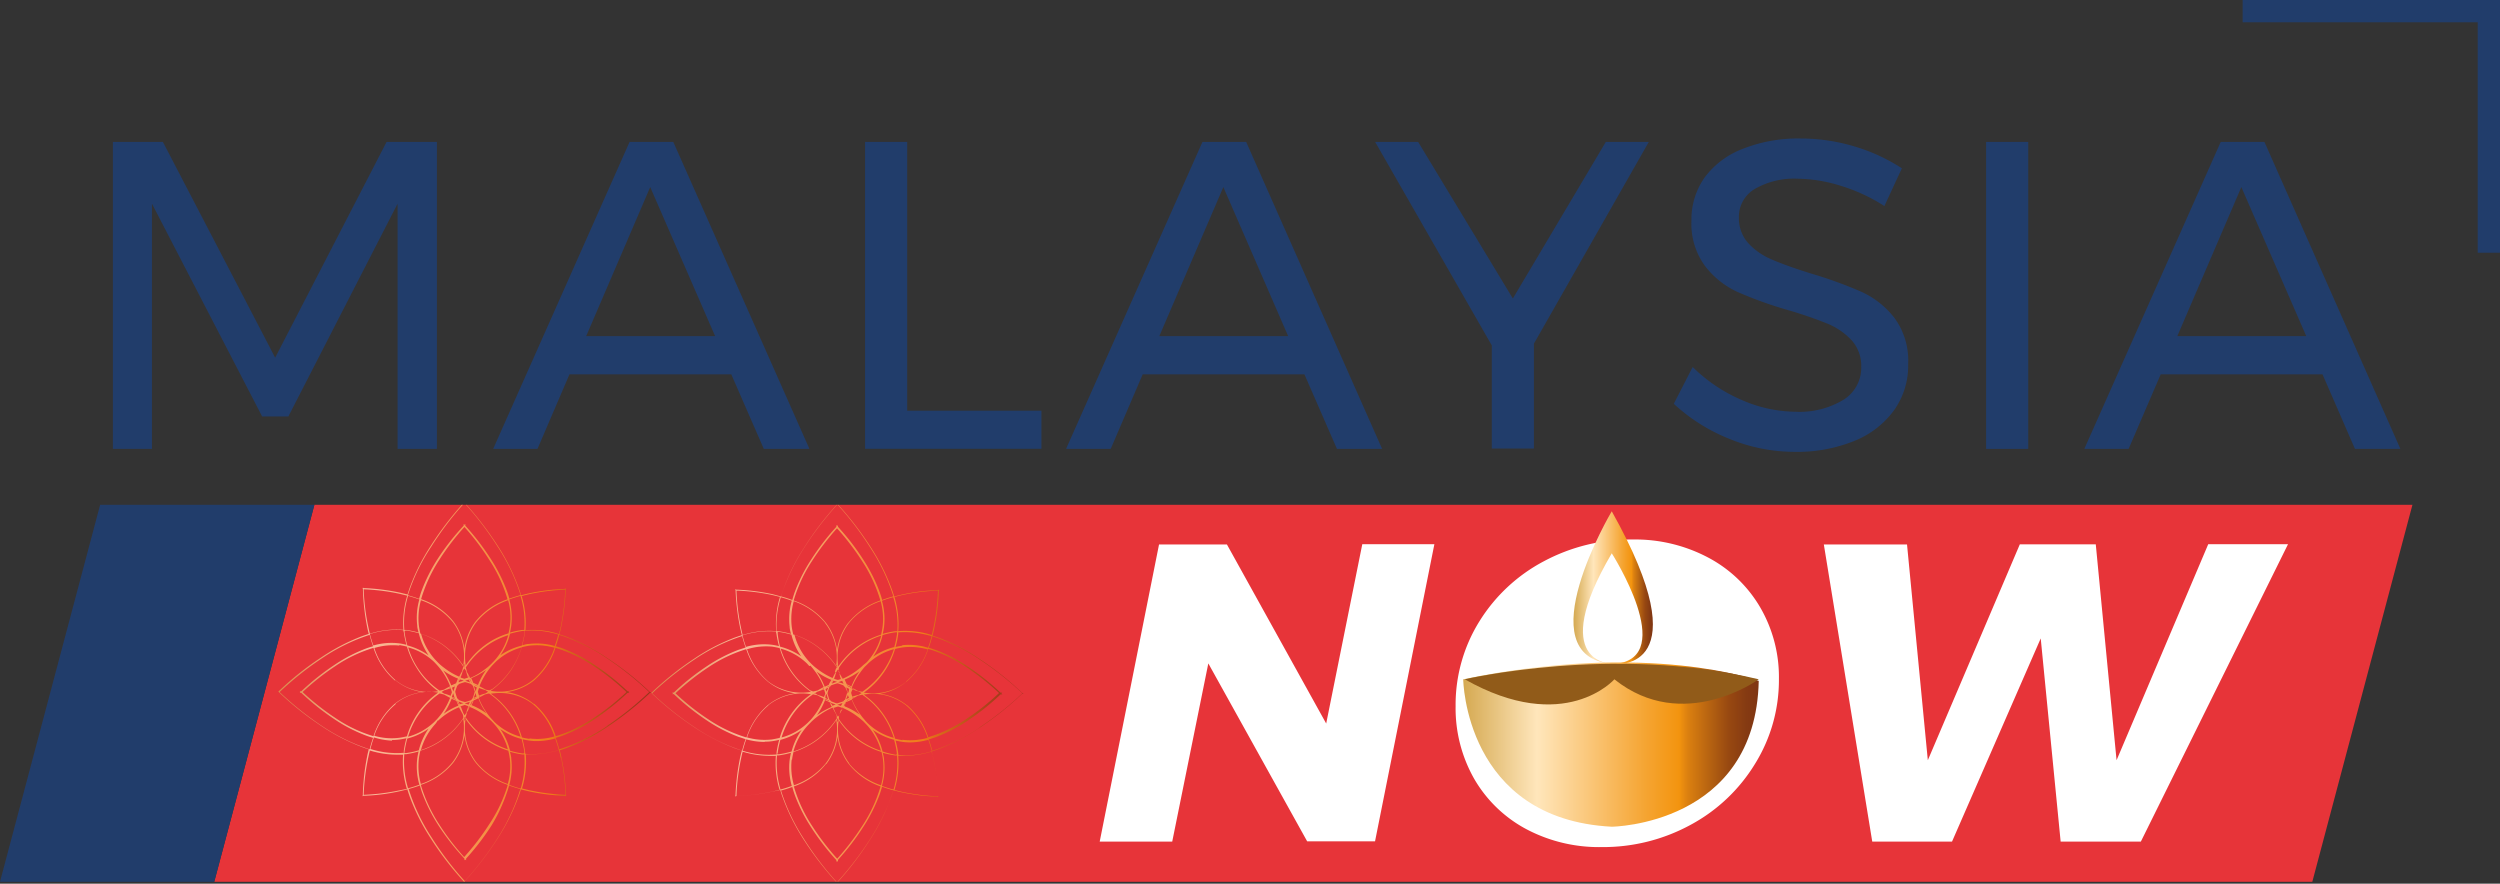 <svg xmlns="http://www.w3.org/2000/svg" xmlns:xlink="http://www.w3.org/1999/xlink" viewBox="0 0 286.1 101.13"><rect x="0" y="0" width="286.1" height="101.13" fill="#333333" stroke="none"/><defs><style>.cls-1{fill:none;}.cls-2{fill:#213d6b;}.cls-3{fill:#e73439;}.cls-4{fill:#fff;}.cls-5{fill:url(#linear-gradient);}.cls-6{fill:#915b19;}.cls-7{fill:url(#linear-gradient-2);}.cls-8{opacity:0.75;}.cls-9{clip-path:url(#clip-path);}.cls-10{fill:url(#linear-gradient-3);}.cls-11{fill:url(#linear-gradient-4);}</style><linearGradient id="linear-gradient" x1="167.45" y1="85.21" x2="201.27" y2="85.21" gradientUnits="userSpaceOnUse"><stop offset="0" stop-color="#d5a951"/><stop offset="0.25" stop-color="#ffe6bb"/><stop offset="0.39" stop-color="#fbcd87"/><stop offset="0.62" stop-color="#f5a431"/><stop offset="0.73" stop-color="#f3940f"/><stop offset="0.76" stop-color="#db8010"/><stop offset="0.84" stop-color="#b36011"/><stop offset="0.9" stop-color="#974811"/><stop offset="0.96" stop-color="#853a12"/><stop offset="1" stop-color="#7f3512"/></linearGradient><linearGradient id="linear-gradient-2" x1="180.07" y1="67.24" x2="189.16" y2="67.24" xlink:href="#linear-gradient"/><clipPath id="clip-path"><polygon class="cls-1" points="264.62 100.91 24.52 100.91 35.98 57.77 276.08 57.77 264.62 100.91"/></clipPath><linearGradient id="linear-gradient-3" x1="31.78" y1="79.2" x2="74.51" y2="79.2" xlink:href="#linear-gradient"/><linearGradient id="linear-gradient-4" x1="74.44" y1="79.34" x2="117.17" y2="79.34" xlink:href="#linear-gradient"/></defs><g id="Layer_2" data-name="Layer 2"><g id="Layer_1-2" data-name="Layer 1"><path class="cls-2" d="M12.92,16.24h5.72L31.49,40.93,44.24,16.24H50V51.37H45.5l0-28.06L33,47.66H30L17.39,23.31V51.37H12.92Z"/><path class="cls-2" d="M87.41,51.37l-3.72-8.53H65.17l-3.66,8.53H56.44L72.05,16.24h5L92.63,51.37ZM67.08,38.47H81.84L74.41,21.41Z"/><path class="cls-2" d="M99,16.24h4.82V47h15.36v4.36H99Z"/><path class="cls-2" d="M153,51.37l-3.72-8.53H130.77l-3.66,8.53H122l15.61-35.13h5l15.56,35.13Zm-20.33-12.9h14.75L140,21.41Z"/><path class="cls-2" d="M188.69,16.24,175.54,39.33v12h-4.82V39.53L157.37,16.24h4.92l10.84,17.92,10.64-17.92Z"/><path class="cls-2" d="M210.55,21.23a17.18,17.18,0,0,0-4.84-.78,9,9,0,0,0-4.9,1.18A3.68,3.68,0,0,0,199,24.87a4.26,4.26,0,0,0,1.11,3,7.72,7.72,0,0,0,2.71,1.85c1.07.46,2.56,1,4.46,1.59a49.72,49.72,0,0,1,5.78,2.1,10.05,10.05,0,0,1,3.76,3,8.23,8.23,0,0,1,1.55,5.24A8.78,8.78,0,0,1,216.72,47a10.45,10.45,0,0,1-4.56,3.48,17.37,17.37,0,0,1-6.75,1.23,19.68,19.68,0,0,1-7.53-1.5,20.43,20.43,0,0,1-6.33-4L193.71,42a18.17,18.17,0,0,0,5.65,3.79,15.67,15.67,0,0,0,6.1,1.33A9.72,9.72,0,0,0,211,45.73,4.31,4.31,0,0,0,213,42a4.37,4.37,0,0,0-1.11-3.07,7.85,7.85,0,0,0-2.78-1.9,48,48,0,0,0-4.55-1.56,45.79,45.79,0,0,1-5.72-2.06,9.85,9.85,0,0,1-3.74-3,8.16,8.16,0,0,1-1.53-5.17,8.28,8.28,0,0,1,1.56-5A9.77,9.77,0,0,1,199.53,17a17.11,17.11,0,0,1,6.53-1.15,21.4,21.4,0,0,1,6.2.92,20.7,20.7,0,0,1,5.39,2.49l-2,4.32A20,20,0,0,0,210.55,21.23Z"/><path class="cls-2" d="M227.29,16.24h4.82V51.37h-4.82Z"/><path class="cls-2" d="M269.5,51.37l-3.71-8.53H247.27l-3.67,8.53h-5.07l15.61-35.13h5l15.56,35.13Zm-20.33-12.9h14.76L256.5,21.41Z"/><polygon class="cls-2" points="286.1 28.92 283.55 28.92 283.55 2.55 256.65 2.55 256.65 0 286.1 0 286.1 28.92"/><polygon class="cls-3" points="264.62 100.91 24.52 100.91 35.98 57.77 276.08 57.77 264.62 100.91"/><polygon class="cls-2" points="24.52 100.91 0 100.91 11.46 57.77 35.98 57.77 24.52 100.91"/><path class="cls-4" d="M155.9,62.28h8.25l-6.79,34h-7.77L138.28,75.92l-4.13,20.39h-8.3l6.79-34h7.77l11.36,20.49Z"/><path class="cls-4" d="M252.71,62.28h9.13L245,96.31h-9.18l-2.28-23.25L223.39,96.31h-9.13l-5.54-34h9.52L220.62,87l10.53-24.71,8.69,0L242.22,87Z"/><path class="cls-4" d="M201.44,69.51a15,15,0,0,0-5.95-5.7,17.85,17.85,0,0,0-8.66-2.07,21.15,21.15,0,0,0-10.17,2.5,19.25,19.25,0,0,0-7.36,6.87,18.05,18.05,0,0,0-2.72,9.71,16.34,16.34,0,0,0,2.11,8.28,15.08,15.08,0,0,0,5.93,5.76,17.75,17.75,0,0,0,8.66,2.08,20.92,20.92,0,0,0,10.2-2.55,19.38,19.38,0,0,0,7.38-7,18.2,18.2,0,0,0,2.72-9.71A15.86,15.86,0,0,0,201.44,69.51Z"/><path class="cls-5" d="M167.45,77.74s.18,16,17,16.87c0,0,16.47-.18,16.82-16.69C201.27,77.92,188.77,73.29,167.45,77.74Z"/><path class="cls-6" d="M167.63,77.74s17-4,33.64,0c0,0-8.65,6.29-16.52,0C184.75,77.74,179.07,84.21,167.63,77.74Z"/><path class="cls-7" d="M184.45,58.51s-9.86,16.61,0,17.45c0,0-7.42,0,0-12.64,0,0,7.58,11.85.48,12.64C184.93,76,194.75,76.86,184.45,58.51Z"/><g class="cls-8"><g class="cls-9"><path class="cls-10" d="M74.47,79.2l0,0h-.09a34.63,34.63,0,0,0-4.91-3.91,22.94,22.94,0,0,0-4.68-2.44c-.26-.09-.52-.18-.77-.25.08-.31.15-.6.21-.88a26.35,26.35,0,0,0,.51-4.26l.07-.07h-.07v-.07l-.07.07a24.55,24.55,0,0,0-4.17.52l-.87.21c-.07-.25-.15-.51-.25-.78A23.52,23.52,0,0,0,57,62.52a37.55,37.55,0,0,0-3.84-5v-.09l-.05,0,0-.05v.1a37,37,0,0,0-3.83,5,23.6,23.6,0,0,0-2.39,4.77c-.09.27-.18.53-.25.78l-.87-.21a24.55,24.55,0,0,0-4.17-.52l-.07-.07v.07h-.06l.06.07A25.7,25.7,0,0,0,42,71.67c.05.28.12.57.2.88-.25.07-.5.16-.76.25a23,23,0,0,0-4.69,2.44,33.58,33.58,0,0,0-4.9,3.91h-.11l.06,0-.05,0h.1a35.14,35.14,0,0,0,4.9,3.91,22.43,22.43,0,0,0,4.69,2.43c.25.1.51.18.76.26-.08.3-.15.6-.2.88A25.63,25.63,0,0,0,41.52,91l-.06.07h.06v.07l.06-.07a22.44,22.44,0,0,0,4.17-.52l.87-.21c.07.26.16.52.25.78a23.66,23.66,0,0,0,2.39,4.78,35.83,35.83,0,0,0,3.83,5v.1l0,0,.05,0v-.1a36.36,36.36,0,0,0,3.84-5,23.59,23.59,0,0,0,2.38-4.78,7.83,7.83,0,0,0,.25-.78l.87.21a22.44,22.44,0,0,0,4.17.52l.07.07v-.07h.07L64.78,91a26.28,26.28,0,0,0-.51-4.25c-.06-.28-.13-.58-.21-.88.25-.08.51-.16.77-.26a22.38,22.38,0,0,0,4.68-2.43,36.29,36.29,0,0,0,4.91-3.91h.09ZM60.56,68a23.51,23.51,0,0,1,4.12-.52,25.76,25.76,0,0,1-.5,4.21q-.09.42-.21.87a10,10,0,0,0-3.84-.44,10.53,10.53,0,0,0-.43-3.91Zm-1,22.24c-.42-.11-.85-.25-1.28-.41a7.78,7.78,0,0,0,.23-3c0-.28-.09-.54-.15-.8a10.35,10.35,0,0,0,1.41.31l.23,0A10.42,10.42,0,0,1,59.6,90.2ZM46.27,86.31l.22,0A10.35,10.35,0,0,0,47.9,86c-.06.26-.11.52-.15.8a7.61,7.61,0,0,0,.24,3c-.44.16-.87.3-1.29.41A10.41,10.41,0,0,1,46.27,86.31Zm.43-18.12c.42.12.85.25,1.29.41a7.67,7.67,0,0,0-.24,3c0,.28.09.54.15.79a10.35,10.35,0,0,0-1.41-.3l-.22,0A10.46,10.46,0,0,1,46.7,68.19ZM60,72.09l-.23,0a10.35,10.35,0,0,0-1.41.3c.06-.25.11-.51.15-.79a7.84,7.84,0,0,0-.23-3c.43-.16.86-.29,1.28-.41A10.47,10.47,0,0,1,60,72.09ZM53.15,82.52l0-.2,0-.18.06-.09.06.09,0,.18Zm0-6.65c0,.08,0,.14,0,.21l0,.17-.06.09-.06-.09,0-.17C53.13,76,53.14,76,53.15,75.87ZM56.2,76a5.93,5.93,0,0,1-.7.59,7.49,7.49,0,0,1-1.7,1,7.08,7.08,0,0,0-.38-.71c0-.16-.08-.33-.11-.51l.17-.25a9.08,9.08,0,0,1,4.68-3.43,7,7,0,0,1-1.66,3ZM54.41,79.3h0a4.09,4.09,0,0,0,.13.41l-.34.16C54.33,79.6,54.38,79.4,54.41,79.3Zm0-.2h0c0-.11-.08-.3-.18-.57.09,0,.2.1.34.15C54.5,78.88,54.46,79,54.44,79.1Zm-.1.1a5.43,5.43,0,0,1-.23.73L54,80v0l0,0,0,0v0l-.06.11a5.06,5.06,0,0,1-.72.23,5.53,5.53,0,0,1-.72-.23l-.06-.11,0,0,0,0,0,0v0l-.11-.07c-.15-.4-.21-.67-.23-.73s.08-.33.23-.74l.11-.06v0l0,0,0,0h0a.64.64,0,0,1,.06-.11,5.53,5.53,0,0,1,.72-.23,5.06,5.06,0,0,1,.72.23l.06.11h0l0,0,0,0v0l.11.06A5.83,5.83,0,0,1,54.34,79.2Zm-.28.87,0,0h0l0,0Zm-.81.41a4,4,0,0,0,.56-.18c-.05.09-.1.21-.16.34a3.41,3.41,0,0,0-.4-.13Zm-.19,0v0a3.41,3.41,0,0,0-.41.13c-.06-.13-.11-.25-.16-.34A4,4,0,0,0,53.06,80.48Zm-.77-.36h0v0l0,0Zm-.4-1h0c0-.08-.07-.22-.13-.42l.33-.15C52,78.8,51.92,79,51.89,79.1Zm0,.19h0a6,6,0,0,0,.18.58l-.33-.16C51.8,79.52,51.85,79.38,51.87,79.29Zm.38-1v0l0,0v0h0Zm.81-.41-.57.18c0-.09.1-.2.16-.33l.41.13Zm.19,0v0l.4-.13c.06.13.11.24.16.33Zm.78.39,0,0,0,0,0,0Zm-.09-.16c0-.1-.12-.24-.2-.42l.06,0,.2.47Zm-.27-.59-.12-.34c.06.11.11.22.16.32Zm-.09,0-.43.14-.43-.14c.08-.22.17-.47.25-.76l.18-.3c.07.1.13.2.19.3A6.9,6.9,0,0,0,53.58,77.58Zm-.95,0,0,0c0-.1.11-.21.16-.32Zm-.07.17c-.08.18-.15.32-.2.42l0,0c.06-.15.12-.3.2-.47Zm-.37.49-.54.24a8.46,8.46,0,0,0-.92-1.72,7.86,7.86,0,0,0,1.69.94C52.33,77.86,52.25,78.05,52.19,78.21Zm0,.13,0,0a3.16,3.16,0,0,1-.41.2l0,0Zm-.61.33-.33.12.32-.16Zm0,.09c.08.23.12.38.14.44s-.06.21-.14.44a4.91,4.91,0,0,0-.74-.25l-.3-.19.3-.19C51.1,78.93,51.35,78.84,51.56,78.76Zm0,1v0l-.32-.17Zm.18.07.41.2,0,.06-.45-.21Zm.48.38c.06.17.14.35.23.55a7.86,7.86,0,0,0-1.69.94,8.5,8.5,0,0,0,.92-1.73A4.09,4.09,0,0,0,52.19,80.18Zm.12,0,0,0c0,.1.12.24.2.42l-.05,0C52.43,80.53,52.37,80.37,52.31,80.23Zm.32.62c0,.1.08.22.12.34,0-.11-.11-.22-.16-.32Zm.09,0c.21-.08.36-.12.42-.14h0c.06,0,.21.06.42.14a6.68,6.68,0,0,0-.24.75l-.19.31L53,81.57C52.89,81.29,52.8,81,52.72,80.82Zm1,0,0,0c-.05.1-.1.21-.16.32C53.59,81.07,53.63,81,53.67,80.85Zm.07-.18c.08-.18.15-.32.2-.42l.06,0-.2.46Zm.38-.49a4.68,4.68,0,0,0,.53-.24,8.13,8.13,0,0,0,.93,1.73,8.13,8.13,0,0,0-1.7-.94Zm0-.12,0-.06.41-.2,0,0Zm.61-.33.33-.13-.31.17Zm0-.09a3.92,3.92,0,0,1-.13-.44,3.37,3.37,0,0,1,.13-.44c.21.08.46.17.74.25l.3.19-.3.19A4.91,4.91,0,0,0,54.74,79.64Zm0-1,0,0,.31.16Zm-.17-.08a2.24,2.24,0,0,1-.41-.2l0,0c.15.06.3.12.46.2Zm-.48-.38c-.07-.16-.15-.35-.24-.54a8.13,8.13,0,0,0,1.7-.94,8.09,8.09,0,0,0-.93,1.72Zm-.86-1.69,0-.09,0,0Zm-.17-.09-.05.09,0-.13Zm-.21.36c-.14.24-.27.48-.38.71a7.71,7.71,0,0,1-1.7-1,5.93,5.93,0,0,1-.7-.59l-.3-.31a7.14,7.14,0,0,1-1.66-3A9.15,9.15,0,0,1,52.83,76c.05.09.11.17.16.25S52.92,76.63,52.88,76.79ZM50,76.09a8.65,8.65,0,0,1,.58.71,7.73,7.73,0,0,1,.93,1.74c-.22.11-.45.23-.69.38l-.5.12-.24-.17a9.26,9.26,0,0,1-3.37-4.78,6.88,6.88,0,0,1,3,1.69Zm.55,3-.08,0,0,0Zm-.17.11-.09.06-.17,0-.2,0,.2,0,.17,0Zm.09.06.08,0-.12,0Zm.35.22c.24.14.47.27.69.38a8.18,8.18,0,0,1-.93,1.74,8.65,8.65,0,0,1-.58.71l-.3.31a7.08,7.08,0,0,1-3,1.69,9.26,9.26,0,0,1,3.37-4.78l.24-.17A4.05,4.05,0,0,1,50.79,79.48Zm-.69,3a8.79,8.79,0,0,1,.7-.59,8,8,0,0,1,1.7-.95c.11.23.24.46.38.71s.08.33.11.51l-.16.24a9.22,9.22,0,0,1-4.69,3.44,7.25,7.25,0,0,1,1.66-3A2.91,2.91,0,0,0,50.1,82.44ZM53,81.88l.05.09,0,0Zm.17.09,0-.09,0,.13Zm.21-.36c.15-.25.27-.48.38-.71a7.8,7.8,0,0,1,1.7.95,8.79,8.79,0,0,1,.7.59l.3.31a7.14,7.14,0,0,1,1.66,3,9.14,9.14,0,0,1-4.68-3.44l-.17-.24C53.34,81.94,53.38,81.77,53.42,81.61Zm2.92.7a5.85,5.85,0,0,1-.58-.71,8.3,8.3,0,0,1-.94-1.74l.7-.38a3.33,3.33,0,0,1,.5-.12l.23.17a9.26,9.26,0,0,1,3.37,4.78,7,7,0,0,1-3-1.69Zm-.56-3,.09,0,0,0ZM56,79.2l.09-.06.17,0,.2,0-.2,0-.17,0Zm-.08-.06-.09,0,.13,0Zm-.35-.22c-.24-.15-.48-.27-.7-.38a7.84,7.84,0,0,1,.94-1.74,5.85,5.85,0,0,1,.58-.71l.3-.31a6.94,6.94,0,0,1,3-1.69,9.26,9.26,0,0,1-3.37,4.78L56,79ZM57.25,75a7.29,7.29,0,0,0,1.12-2.48,12.34,12.34,0,0,1,1.45-.32l.21,0,0,.2a10.44,10.44,0,0,1-.31,1.48A7.36,7.36,0,0,0,57.25,75Zm1.11-3.41a7.8,7.8,0,0,1-.17.89,8.9,8.9,0,0,0-2.37,1.12A9.39,9.39,0,0,0,53.4,76l-.11.16,0-.07a6.61,6.61,0,0,1-.07-.82v-.38a6.49,6.49,0,0,1,1.31-3.71,8.08,8.08,0,0,1,3.62-2.49A7.34,7.34,0,0,1,58.36,71.6Zm-3.92-.5a6.65,6.65,0,0,0-1.29,3.16,6.73,6.73,0,0,0-1.28-3.16,8.06,8.06,0,0,0-3.68-2.52,17.28,17.28,0,0,1,2.08-4.5,27.92,27.92,0,0,1,2.88-3.76A27.92,27.92,0,0,1,56,64.08a16.66,16.66,0,0,1,2.08,4.5A8.08,8.08,0,0,0,54.44,71.1Zm-2.65.06a6.49,6.49,0,0,1,1.31,3.71v.38a5.12,5.12,0,0,1-.07.82v.07L52.9,76a9.23,9.23,0,0,0-2.42-2.37,8.9,8.9,0,0,0-2.37-1.12,7.8,7.8,0,0,1-.17-.89,7.72,7.72,0,0,1,.23-2.93A8,8,0,0,1,51.79,71.16Zm-5.31,1a11.5,11.5,0,0,1,1.45.32A7.48,7.48,0,0,0,49.05,75a7.27,7.27,0,0,0-2.44-1.14,12,12,0,0,1-.31-1.48,1.23,1.23,0,0,1,0-.2Zm-.27.2a11.49,11.49,0,0,0,.3,1.44c-.25-.06-.51-.12-.78-.16a7.37,7.37,0,0,0-3,.24c-.16-.44-.29-.88-.4-1.31a9.86,9.86,0,0,1,3.82-.44Zm-.51,1.47c.31.05.59.11.87.18a9.66,9.66,0,0,0,1.1,2.42A9.38,9.38,0,0,0,50,79a.91.91,0,0,1,.16.11h-.07a6.18,6.18,0,0,1-.8.08h-.37a6.17,6.17,0,0,1-3.64-1.34,8.1,8.1,0,0,1-2.44-3.69A7.23,7.23,0,0,1,45.7,73.88Zm-.49,4A6.43,6.43,0,0,0,48.3,79.2a6.43,6.43,0,0,0-3.09,1.31,8.26,8.26,0,0,0-2.47,3.74,15.84,15.84,0,0,1-4.41-2.12,28.09,28.09,0,0,1-3.7-2.93,27.82,27.82,0,0,1,3.7-2.94,16.12,16.12,0,0,1,4.41-2.12A8.34,8.34,0,0,0,45.21,77.89Zm.06,2.7a6.17,6.17,0,0,1,3.63-1.34h.38a6.27,6.27,0,0,1,.8.07h.07l-.16.12a9.28,9.28,0,0,0-3.42,4.89,7.45,7.45,0,0,1-.87.17,7,7,0,0,1-2.87-.23A8,8,0,0,1,45.27,80.59Zm-.41,4.17a6.15,6.15,0,0,0,.87-.06q.41-.06.78-.15a10.79,10.79,0,0,0-.3,1.44l0,.23a9.86,9.86,0,0,1-3.82-.44c.11-.43.24-.87.4-1.32A8.06,8.06,0,0,0,44.86,84.76ZM46.3,86a12.45,12.45,0,0,1,.31-1.48,7.08,7.08,0,0,0,2.44-1.14,7.48,7.48,0,0,0-1.12,2.48,8.82,8.82,0,0,1-1.45.32l-.2,0A1.49,1.49,0,0,1,46.3,86Zm1.64.79a7.62,7.62,0,0,1,.17-.88,8.93,8.93,0,0,0,2.37-1.13,9.19,9.19,0,0,0,2.42-2.36l.12-.17v.08a5.09,5.09,0,0,1,.07.81v.39a6.43,6.43,0,0,1-1.31,3.7,7.83,7.83,0,0,1-3.62,2.49A7.69,7.69,0,0,1,47.94,86.79Zm3.93.5a6.74,6.74,0,0,0,1.28-3.15,6.66,6.66,0,0,0,1.29,3.15,8.1,8.1,0,0,0,3.67,2.53A16.73,16.73,0,0,1,56,94.31a28.3,28.3,0,0,1-2.88,3.77,28.3,28.3,0,0,1-2.88-3.77,17.37,17.37,0,0,1-2.08-4.49A8.08,8.08,0,0,0,51.87,87.29Zm2.64-.06a6.43,6.43,0,0,1-1.31-3.7v-.39a6.61,6.61,0,0,1,.07-.81l0-.08a1.63,1.63,0,0,0,.11.17,9.35,9.35,0,0,0,2.42,2.36,8.93,8.93,0,0,0,2.37,1.13,7.62,7.62,0,0,1,.17.88,7.31,7.31,0,0,1-.23,2.93A7.93,7.93,0,0,1,54.51,87.23Zm5.31-1a9.3,9.3,0,0,1-1.45-.32,7.29,7.29,0,0,0-1.12-2.48,7.17,7.17,0,0,0,2.44,1.14A10.74,10.74,0,0,1,60,86l0,.21Zm.27-.19a12.65,12.65,0,0,0-.29-1.44c.24.06.5.11.77.15a6.15,6.15,0,0,0,.87.06,8.06,8.06,0,0,0,2.1-.3c.16.45.29.89.41,1.32a9.91,9.91,0,0,1-3.83.44Zm.51-1.48a7.88,7.88,0,0,1-.87-.17,9.28,9.28,0,0,0-3.42-4.89l-.16-.12h.07a6.44,6.44,0,0,1,.8-.07h.38A6.17,6.17,0,0,1,61,80.59a8.14,8.14,0,0,1,2.45,3.69A7.09,7.09,0,0,1,60.6,84.51Zm.49-4A6.43,6.43,0,0,0,58,79.2a6.43,6.43,0,0,0,3.09-1.31,8.36,8.36,0,0,0,2.48-3.75A16.19,16.19,0,0,1,68,76.26a27.11,27.11,0,0,1,3.7,2.94A27.36,27.36,0,0,1,68,82.13a15.91,15.91,0,0,1-4.4,2.12A8.28,8.28,0,0,0,61.09,80.51ZM61,77.81a6.17,6.17,0,0,1-3.63,1.34H57a6.37,6.37,0,0,1-.8-.08h-.07l.16-.11a9.38,9.38,0,0,0,2.32-2.47,9.66,9.66,0,0,0,1.1-2.42q.42-.11.87-.18a7.28,7.28,0,0,1,2.88.24A8.2,8.2,0,0,1,61,77.81Zm-.46-4.12c-.27,0-.53.1-.77.16a13.59,13.59,0,0,0,.29-1.44l0-.23a9.91,9.91,0,0,1,3.83.44c-.12.43-.25.87-.41,1.31A7.35,7.35,0,0,0,60.57,73.69ZM49.35,62.57a36.14,36.14,0,0,1,3.8-5,35.83,35.83,0,0,1,3.81,5,22.65,22.65,0,0,1,2.62,5.53c-.42.12-.86.25-1.29.41-.07-.28-.16-.56-.26-.84A18.9,18.9,0,0,0,56.19,64a28.56,28.56,0,0,0-2.94-3.84v-.2l-.1.1-.09-.1v.2a27.38,27.38,0,0,0-3,3.84,18.9,18.9,0,0,0-1.84,3.69c-.1.28-.18.56-.26.84-.43-.16-.87-.29-1.28-.41A22,22,0,0,1,49.35,62.57Zm-7.22,9.08a25.08,25.08,0,0,1-.51-4.21,23.41,23.41,0,0,1,4.12.52l.86.21a10.74,10.74,0,0,0-.43,3.91,10,10,0,0,0-3.84.44C42.25,72.22,42.19,71.93,42.13,71.65ZM36.84,83.08A35.76,35.76,0,0,1,32,79.2a35.76,35.76,0,0,1,4.87-3.88,21.81,21.81,0,0,1,5.43-2.67c.11.42.24.87.4,1.31-.27.07-.55.16-.83.26a17.92,17.92,0,0,0-3.61,1.88,28.45,28.45,0,0,0-3.77,3h-.19l.09.1-.09.1h.19a28.45,28.45,0,0,0,3.77,3,17.35,17.35,0,0,0,3.61,1.87c.28.11.56.19.83.27-.16.44-.29.88-.4,1.31A21.81,21.81,0,0,1,36.84,83.08Zm8.9,7.36a24.29,24.29,0,0,1-4.12.52h0a24.8,24.8,0,0,1,.51-4.2c.06-.28.12-.57.2-.87a10.71,10.71,0,0,0,3,.48c.28,0,.54,0,.8,0a10.74,10.74,0,0,0,.43,3.91ZM57,95.83a35.43,35.43,0,0,1-3.81,5,35.74,35.74,0,0,1-3.8-5,22.11,22.11,0,0,1-2.62-5.53c.41-.12.85-.25,1.28-.41.08.27.16.55.26.84a18.9,18.9,0,0,0,1.84,3.69,27.38,27.38,0,0,0,3,3.84v.19l.09-.09.1.1v-.2a28.56,28.56,0,0,0,2.94-3.84A18.9,18.9,0,0,0,58,90.73c.1-.29.19-.57.26-.84.43.16.87.29,1.29.41A22.83,22.83,0,0,1,57,95.83Zm7.22-9.08a25.64,25.64,0,0,1,.5,4.21,24.62,24.62,0,0,1-4.12-.52l-.86-.21a10.53,10.53,0,0,0,.43-3.91c.26,0,.53,0,.8,0a10.66,10.66,0,0,0,3-.48Q64.09,86.33,64.18,86.75Zm5.28-3.67A21.74,21.74,0,0,1,64,85.75c-.12-.43-.25-.87-.41-1.31.27-.08.55-.16.83-.27a17.4,17.4,0,0,0,3.62-1.87,28.79,28.79,0,0,0,3.76-3h.22l-.12-.11L72,79.1h-.19a27.32,27.32,0,0,0-3.76-3,18,18,0,0,0-3.62-1.88c-.28-.1-.56-.19-.83-.26.16-.44.29-.89.41-1.31a21.74,21.74,0,0,1,5.42,2.67,35.76,35.76,0,0,1,4.87,3.88A35.76,35.76,0,0,1,69.46,83.08Z"/><path class="cls-11" d="M117.12,79.34l0,0h-.09a35.83,35.83,0,0,0-4.91-3.92A22.67,22.67,0,0,0,107.48,73l-.76-.26c.08-.3.15-.6.21-.88a26.17,26.17,0,0,0,.51-4.25l.07-.08h-.07v-.07l-.07.07a23.45,23.45,0,0,0-4.17.52l-.87.21c-.07-.26-.16-.52-.25-.78a23.84,23.84,0,0,0-2.38-4.78,36.36,36.36,0,0,0-3.84-5v-.1l0,0,0,0v.1a36.36,36.36,0,0,0-3.84,5,23.84,23.84,0,0,0-2.38,4.78c-.09.26-.18.52-.25.78L88.42,68a23.45,23.45,0,0,0-4.17-.52l-.07-.07v.07h-.06l.06.07a26.17,26.17,0,0,0,.51,4.25c.06.28.13.58.21.88l-.76.26a22.67,22.67,0,0,0-4.69,2.43,35.12,35.12,0,0,0-4.91,3.92h-.1l0,0,0,0h.09a35.12,35.12,0,0,0,4.91,3.92,23.17,23.17,0,0,0,4.69,2.43l.76.26c-.08.3-.15.59-.21.88a26.17,26.17,0,0,0-.51,4.25l-.06.07h.06v.07l.07-.07a23.45,23.45,0,0,0,4.17-.52l.87-.21c.07.26.16.52.25.78A23.84,23.84,0,0,0,91.92,96a36.36,36.36,0,0,0,3.84,5v.1l0,0,0,0V101a36.36,36.36,0,0,0,3.84-5,23.84,23.84,0,0,0,2.38-4.78c.09-.26.18-.52.25-.78l.87.21a23.45,23.45,0,0,0,4.17.52l.07.07V91.2h.06l-.06-.07a26.17,26.17,0,0,0-.51-4.25c-.06-.29-.13-.58-.21-.88l.76-.26a23.17,23.17,0,0,0,4.69-2.43,35.12,35.12,0,0,0,4.91-3.92h.09ZM103.22,68.1a23,23,0,0,1,4.12-.51,25,25,0,0,1-.51,4.2c-.06.28-.12.58-.2.88a10,10,0,0,0-3.84-.44,10.56,10.56,0,0,0-.43-3.92Zm-1,22.25c-.42-.11-.85-.25-1.29-.41a7.66,7.66,0,0,0,.24-3c0-.27-.09-.54-.15-.79a10.35,10.35,0,0,0,1.41.3l.23,0A10.66,10.66,0,0,1,102.26,90.35Zm-13.34-3.9.23,0a10.35,10.35,0,0,0,1.41-.3c-.06.25-.11.52-.15.79a7.66,7.66,0,0,0,.24,3c-.44.16-.87.3-1.29.41A10.66,10.66,0,0,1,88.92,86.45Zm.44-18.11c.42.11.85.25,1.29.41a7.66,7.66,0,0,0-.24,3c0,.27.09.54.15.79a10.35,10.35,0,0,0-1.41-.3,1.6,1.6,0,0,0-.23,0A10.66,10.66,0,0,1,89.36,68.34Zm13.34,3.9a1.6,1.6,0,0,0-.23,0,10.35,10.35,0,0,0-1.41.3c.06-.25.11-.52.15-.79a7.66,7.66,0,0,0-.24-3c.44-.16.87-.3,1.29-.41A10.66,10.66,0,0,1,102.7,72.24ZM95.81,82.67l0-.21,0-.17.06-.09.06.09,0,.17Zm0-6.65,0,.21,0,.17-.06.09-.06-.09,0-.17Zm3,.08a7.08,7.08,0,0,1-.7.59,8,8,0,0,1-1.7,1c-.11-.22-.23-.46-.38-.71S96,76.6,96,76.42l.16-.24a9.22,9.22,0,0,1,4.69-3.44,7.12,7.12,0,0,1-1.66,3.05Zm-1.79,3.34h0c0,.08.07.23.13.42l-.33.16A6,6,0,0,0,97.07,79.44Zm0-.19h0a6,6,0,0,0-.18-.58l.33.16C97.16,79,97.12,79.17,97.09,79.25Zm-.09.09a7.56,7.56,0,0,1-.23.74l-.11.06,0,0,0,0,0,0h0a.64.64,0,0,1-.06.11c-.4.15-.66.22-.72.24s-.32-.09-.72-.24a.64.64,0,0,1-.06-.11h0l0,0,0,0v0l-.11-.06a7.56,7.56,0,0,1-.23-.74s.08-.33.23-.73l.11-.06v0l0,0,0,0h0a.64.64,0,0,1,.06-.11c.4-.15.66-.22.72-.24s.32.09.72.24a.64.64,0,0,1,.06.11h0l0,0,0,0v0l.11.06C96.92,79,97,79.29,97,79.34Zm-.28.88,0,0,0,0,0,0Zm-.81.41c.1,0,.29-.08.56-.18,0,.09-.1.2-.16.34l-.4-.14Zm-.2,0v0l-.4.14c-.06-.14-.11-.25-.16-.34ZM95,80.27l0,0,0,0,0,0Zm-.4-1h0c0-.08-.07-.23-.13-.42l.33-.16A6,6,0,0,0,94.55,79.25Zm0,.19h0a6,6,0,0,0,.18.58l-.33-.16C94.46,79.67,94.5,79.52,94.53,79.44Zm.37-1,0,0h0l0,0h0Zm.81-.41c-.1,0-.3.08-.56.18,0-.09.1-.2.16-.34l.4.14Zm.2,0v0l.4-.14c.06.14.11.25.16.34C96.2,78.14,96,78.09,95.91,78.06Zm.78.39,0,0h0l0,0Zm-.09-.16c0-.1-.12-.24-.2-.42l0,0a4.29,4.29,0,0,1,.2.46Zm-.27-.6c0-.1-.08-.21-.12-.34.06.11.11.22.16.33Zm-.09,0a3.43,3.43,0,0,1-.43.13,3.43,3.43,0,0,1-.43-.13c.08-.22.17-.47.25-.76.05-.1.12-.2.18-.3.06.1.13.2.18.3C96.07,77.26,96.16,77.51,96.24,77.73Zm-.95,0h0c0-.11.1-.22.16-.33C95.37,77.48,95.33,77.59,95.29,77.69Zm-.07.18c-.08.18-.15.32-.2.42l0,0a4.29,4.29,0,0,1,.2-.46Zm-.38.49-.53.24a8.13,8.13,0,0,0-.93-1.73,7.8,7.8,0,0,0,1.7.95Q94.95,78.11,94.84,78.36Zm0,.12,0,.06-.42.2,0,0Zm-.61.33a2.52,2.52,0,0,1-.33.13l.31-.17Zm0,.1c.08.22.12.38.14.43s-.06.22-.14.44c-.21-.08-.46-.17-.74-.25l-.3-.19.3-.18C93.76,79.08,94,79,94.22,78.91Zm0,1,0,0-.31-.17Zm.17.08.42.2,0,.06L94.34,80Zm.48.38q.1.26.24.54a7.8,7.8,0,0,0-1.7.95,8.13,8.13,0,0,0,.93-1.73Zm.13,0,0,0c0,.1.12.24.2.42l0,0A4.29,4.29,0,0,1,95,80.38Zm.32.62c0,.1.08.21.12.34-.06-.11-.11-.22-.16-.33Zm.09,0,.42-.13h0l.42.13c-.08.22-.17.47-.25.76,0,.1-.12.2-.18.3-.06-.1-.13-.2-.18-.3C95.55,81.43,95.46,81.18,95.38,81Zm1,0h0c-.05.11-.1.22-.16.33C96.25,81.21,96.29,81.1,96.33,81Zm.07-.18c.08-.18.15-.32.2-.42l.05,0a4.29,4.29,0,0,1-.2.46Zm.38-.49.53-.24a8.13,8.13,0,0,0,.93,1.73,7.8,7.8,0,0,0-1.7-.95Q96.67,80.59,96.78,80.33Zm0-.12,0-.06.42-.2,0,0Zm.61-.34.33-.12-.31.17Zm0-.09c-.08-.22-.12-.38-.14-.44s.06-.21.14-.43c.21.08.46.17.74.25l.3.18-.3.19C97.86,79.61,97.61,79.7,97.4,79.78Zm0-1,0,0,.31.17A2.52,2.52,0,0,1,97.43,78.81Zm-.17-.07-.42-.2,0-.06.46.21Zm-.48-.38q-.11-.26-.24-.54a7.8,7.8,0,0,0,1.7-.95,8.13,8.13,0,0,0-.93,1.73Zm-.86-1.7,0-.08,0,0Zm-.17-.08,0,.08,0-.12Zm-.21.35c-.15.25-.27.49-.38.71a8,8,0,0,1-1.7-1,7.08,7.08,0,0,1-.7-.59l-.3-.31a7.12,7.12,0,0,1-1.66-3.05,9.22,9.22,0,0,1,4.69,3.44l.16.24C95.62,76.6,95.58,76.77,95.54,76.93Zm-2.91-.7a8.11,8.11,0,0,1,.57.72,7.61,7.61,0,0,1,.94,1.73c-.22.11-.45.24-.7.39l-.5.11L92.71,79a9.27,9.27,0,0,1-3.37-4.77,6.94,6.94,0,0,1,3,1.69C92.42,76,92.53,76.14,92.63,76.23Zm.55,3-.08.06,0,0Zm-.17.11-.09.06-.17,0-.2,0,.2,0,.17,0Zm.09.06.08.06-.13,0Zm.34.22c.25.15.48.28.7.39a7.61,7.61,0,0,1-.94,1.73,6.82,6.82,0,0,1-.57.71l-.31.31a6.94,6.94,0,0,1-3,1.69,9.27,9.27,0,0,1,3.37-4.77l.23-.17Zm-.68,3a7.08,7.08,0,0,1,.7-.59,8,8,0,0,1,1.7-1c.11.22.23.46.38.71s.08.33.11.51l-.16.24A9.22,9.22,0,0,1,90.8,86a7.12,7.12,0,0,1,1.66-3ZM95.7,82l0,.08,0,0Zm.17.08,0-.08,0,.12Zm.21-.35c.15-.25.27-.49.38-.71a8,8,0,0,1,1.7,1,7.08,7.08,0,0,1,.7.59l.3.31a7.12,7.12,0,0,1,1.66,3,9.22,9.22,0,0,1-4.69-3.44L96,82.27C96,82.09,96,81.92,96.08,81.76Zm2.91.69a6.82,6.82,0,0,1-.57-.71A7.61,7.61,0,0,1,97.48,80c.22-.11.45-.24.7-.39l.5-.11.23.17a9.27,9.27,0,0,1,3.37,4.77,6.88,6.88,0,0,1-3-1.69C99.2,82.65,99.09,82.55,99,82.45Zm-.55-3,.08-.06,0,0Zm.17-.12.09,0,.17,0,.2,0-.2,0-.17,0Zm-.09,0-.08-.06.13,0Zm-.34-.22c-.25-.15-.48-.28-.7-.39A7.61,7.61,0,0,1,98.42,77a8.11,8.11,0,0,1,.57-.72c.1-.09.21-.19.31-.3a6.94,6.94,0,0,1,3-1.69A9.27,9.27,0,0,1,98.91,79l-.23.17Zm1.73-3.91A7.29,7.29,0,0,0,101,72.68a10.28,10.28,0,0,1,1.45-.32l.2,0a1.49,1.49,0,0,1,0,.21,10.44,10.44,0,0,1-.31,1.48A7.36,7.36,0,0,0,99.91,75.16ZM101,71.75a7.62,7.62,0,0,1-.17.88,9.24,9.24,0,0,0-2.37,1.13,9.35,9.35,0,0,0-2.42,2.36l-.12.17v-.08a6.44,6.44,0,0,1-.07-.81V75a6.46,6.46,0,0,1,1.31-3.71,8.08,8.08,0,0,1,3.62-2.49A7.51,7.51,0,0,1,101,71.75Zm-3.92-.5a6.66,6.66,0,0,0-1.29,3.15,6.66,6.66,0,0,0-1.29-3.15,8.07,8.07,0,0,0-3.67-2.53,16.73,16.73,0,0,1,2.08-4.49,29,29,0,0,1,2.88-3.77,29,29,0,0,1,2.88,3.77,16.73,16.73,0,0,1,2.08,4.49A8.07,8.07,0,0,0,97.1,71.25Zm-2.65.06A6.46,6.46,0,0,1,95.76,75v.38a6.44,6.44,0,0,1-.07.81v.08l-.12-.17a9.35,9.35,0,0,0-2.42-2.36,9.24,9.24,0,0,0-2.37-1.13,7.62,7.62,0,0,1-.17-.88,7.51,7.51,0,0,1,.23-2.93A8.08,8.08,0,0,1,94.45,71.31Zm-5.31,1a10.28,10.28,0,0,1,1.45.32,7.29,7.29,0,0,0,1.12,2.48A7.36,7.36,0,0,0,89.27,74,10.44,10.44,0,0,1,89,72.54a1.49,1.49,0,0,1,0-.21Zm-.27.2a11,11,0,0,0,.3,1.43q-.37-.09-.78-.15a7.37,7.37,0,0,0-3,.24c-.16-.44-.29-.89-.4-1.32a10.06,10.06,0,0,1,3.82-.44ZM88.36,74a7.88,7.88,0,0,1,.87.18,9.31,9.31,0,0,0,3.42,4.88l.16.12h-.07a6.18,6.18,0,0,1-.8.08h-.38A6.24,6.24,0,0,1,87.93,78a8.08,8.08,0,0,1-2.44-3.7A7.4,7.4,0,0,1,88.36,74Zm-.49,4A6.33,6.33,0,0,0,91,79.34a6.45,6.45,0,0,0-3.09,1.32,8.28,8.28,0,0,0-2.48,3.74A16.19,16.19,0,0,1,81,82.28a27.11,27.11,0,0,1-3.7-2.94A28.23,28.23,0,0,1,81,76.41a16.19,16.19,0,0,1,4.4-2.12A8.28,8.28,0,0,0,87.87,78Zm.06,2.7a6.31,6.31,0,0,1,3.63-1.34h.38a6.18,6.18,0,0,1,.8.08h.07l-.16.12a9.31,9.31,0,0,0-3.42,4.88q-.42.1-.87.18a7.4,7.4,0,0,1-2.87-.23A8.08,8.08,0,0,1,87.93,80.73Zm-.41,4.18a6.15,6.15,0,0,0,.87-.06q.4-.06.78-.15a11,11,0,0,0-.3,1.43l0,.24A10.07,10.07,0,0,1,85,85.92c.11-.42.24-.87.4-1.31A8.06,8.06,0,0,0,87.52,84.91ZM89,86.15a10.44,10.44,0,0,1,.31-1.48,7.36,7.36,0,0,0,2.44-1.14A7.29,7.29,0,0,0,90.59,86a10.28,10.28,0,0,1-1.45.32l-.2,0A1.5,1.5,0,0,1,89,86.15Zm1.64.79a7.62,7.62,0,0,1,.17-.88,9.24,9.24,0,0,0,2.37-1.13,9.35,9.35,0,0,0,2.42-2.36l.12-.17v.08a6.44,6.44,0,0,1,.07.81v.38a6.46,6.46,0,0,1-1.31,3.71,8.08,8.08,0,0,1-3.62,2.49A7.52,7.52,0,0,1,90.6,86.94Zm3.92.5a6.66,6.66,0,0,0,1.29-3.15,6.66,6.66,0,0,0,1.29,3.15A8,8,0,0,0,100.77,90a16.66,16.66,0,0,1-2.08,4.5,29,29,0,0,1-2.88,3.77,29,29,0,0,1-2.88-3.77A16.66,16.66,0,0,1,90.85,90,8,8,0,0,0,94.52,87.44Zm2.65-.06a6.46,6.46,0,0,1-1.31-3.71v-.38a6.44,6.44,0,0,1,.07-.81V82.4l.12.17a9.35,9.35,0,0,0,2.42,2.36,9.24,9.24,0,0,0,2.37,1.13,7.62,7.62,0,0,1,.17.88,7.52,7.52,0,0,1-.23,2.93A8.08,8.08,0,0,1,97.17,87.38Zm5.31-1A10.28,10.28,0,0,1,101,86a7.29,7.29,0,0,0-1.12-2.48,7.36,7.36,0,0,0,2.44,1.14,10.44,10.44,0,0,1,.31,1.48,1.5,1.5,0,0,1,0,.2Zm.27-.2a11,11,0,0,0-.3-1.43q.38.09.78.15a6.15,6.15,0,0,0,.87.06,8.06,8.06,0,0,0,2.1-.3c.16.44.29.89.4,1.31a10.07,10.07,0,0,1-3.82.45Zm.51-1.47q-.45-.07-.87-.18A9.31,9.31,0,0,0,99,79.6l-.16-.12h.07a6.18,6.18,0,0,1,.8-.08h.38a6.24,6.24,0,0,1,3.63,1.34,8.08,8.08,0,0,1,2.44,3.7A7.4,7.4,0,0,1,103.26,84.66Zm.49-4a6.45,6.45,0,0,0-3.09-1.32A6.33,6.33,0,0,0,103.75,78a8.28,8.28,0,0,0,2.48-3.74,16.19,16.19,0,0,1,4.4,2.12,28.23,28.23,0,0,1,3.7,2.93,27.11,27.11,0,0,1-3.7,2.94,16.19,16.19,0,0,1-4.4,2.12A8.28,8.28,0,0,0,103.75,80.66Zm-.06-2.7a6.24,6.24,0,0,1-3.64,1.34h-.37a6.18,6.18,0,0,1-.8-.08h-.07l.16-.12a9.31,9.31,0,0,0,3.42-4.88,7.88,7.88,0,0,1,.87-.18,7.21,7.21,0,0,1,2.87.23A8.08,8.08,0,0,1,103.69,78Zm-.46-4.12q-.41.06-.78.15a11,11,0,0,0,.3-1.43l0-.24a10.26,10.26,0,0,1,3.82.44c-.11.43-.24.88-.4,1.32A7.37,7.37,0,0,0,103.23,73.84ZM92,62.71a35.43,35.43,0,0,1,3.81-5,35.43,35.43,0,0,1,3.81,5,22.73,22.73,0,0,1,2.62,5.54c-.42.11-.86.25-1.29.41-.07-.28-.16-.56-.26-.85a18.56,18.56,0,0,0-1.84-3.68,26.72,26.72,0,0,0-2.95-3.84v-.2l-.09.1-.1-.11v.21a27.84,27.84,0,0,0-2.94,3.84,18.56,18.56,0,0,0-1.84,3.68c-.1.29-.19.57-.26.85-.43-.16-.87-.3-1.29-.41A22.73,22.73,0,0,1,92,62.71Zm-7.21,9.08a25,25,0,0,1-.51-4.2,23,23,0,0,1,4.12.51l.86.21a10.56,10.56,0,0,0-.43,3.92,10,10,0,0,0-3.84.44C84.91,72.37,84.85,72.07,84.79,71.79ZM79.5,83.23a35.47,35.47,0,0,1-4.87-3.89,36.63,36.63,0,0,1,4.87-3.88,21.64,21.64,0,0,1,5.43-2.67c.11.43.24.87.4,1.31l-.83.27a17.73,17.73,0,0,0-3.62,1.88,27.19,27.19,0,0,0-3.76,3h-.19l.09.1-.09.09h.19a27.9,27.9,0,0,0,3.76,3,17.73,17.73,0,0,0,3.62,1.88l.83.27c-.16.44-.29.88-.4,1.31A21.64,21.64,0,0,1,79.5,83.23Zm8.9,7.36a23.81,23.81,0,0,1-4.12.51h0a24.69,24.69,0,0,1,.51-4.2c.06-.28.12-.58.2-.88a10.71,10.71,0,0,0,3,.48,7,7,0,0,0,.8,0,10.58,10.58,0,0,0,.43,3.92ZM99.62,96a35.15,35.15,0,0,1-3.81,5A35.15,35.15,0,0,1,92,96a22.48,22.48,0,0,1-2.62-5.53c.42-.11.86-.25,1.29-.41.07.28.16.56.26.85a18.56,18.56,0,0,0,1.84,3.68,27.84,27.84,0,0,0,2.94,3.84v.2l.09-.1.1.11V98.4a28.56,28.56,0,0,0,2.94-3.84,18.56,18.56,0,0,0,1.84-3.68c.1-.29.19-.57.26-.85.43.16.87.3,1.29.41A22.48,22.48,0,0,1,99.62,96Zm7.21-9.07a25,25,0,0,1,.51,4.2,24,24,0,0,1-4.12-.51l-.86-.21a10.58,10.58,0,0,0,.43-3.92,7,7,0,0,0,.8,0,10.71,10.71,0,0,0,3-.48C106.71,86.32,106.77,86.62,106.83,86.9Zm5.29-3.67a21.64,21.64,0,0,1-5.43,2.67c-.11-.43-.24-.87-.4-1.31l.83-.27a17.73,17.73,0,0,0,3.62-1.88,27.9,27.9,0,0,0,3.76-3h.22l-.12-.11.09-.09h-.19a27.9,27.9,0,0,0-3.76-3,17.73,17.73,0,0,0-3.62-1.88l-.83-.27c.16-.44.29-.88.4-1.31a21.64,21.64,0,0,1,5.43,2.67A36.63,36.63,0,0,1,117,79.34,35.47,35.47,0,0,1,112.12,83.23Z"/></g></g></g></g></svg>